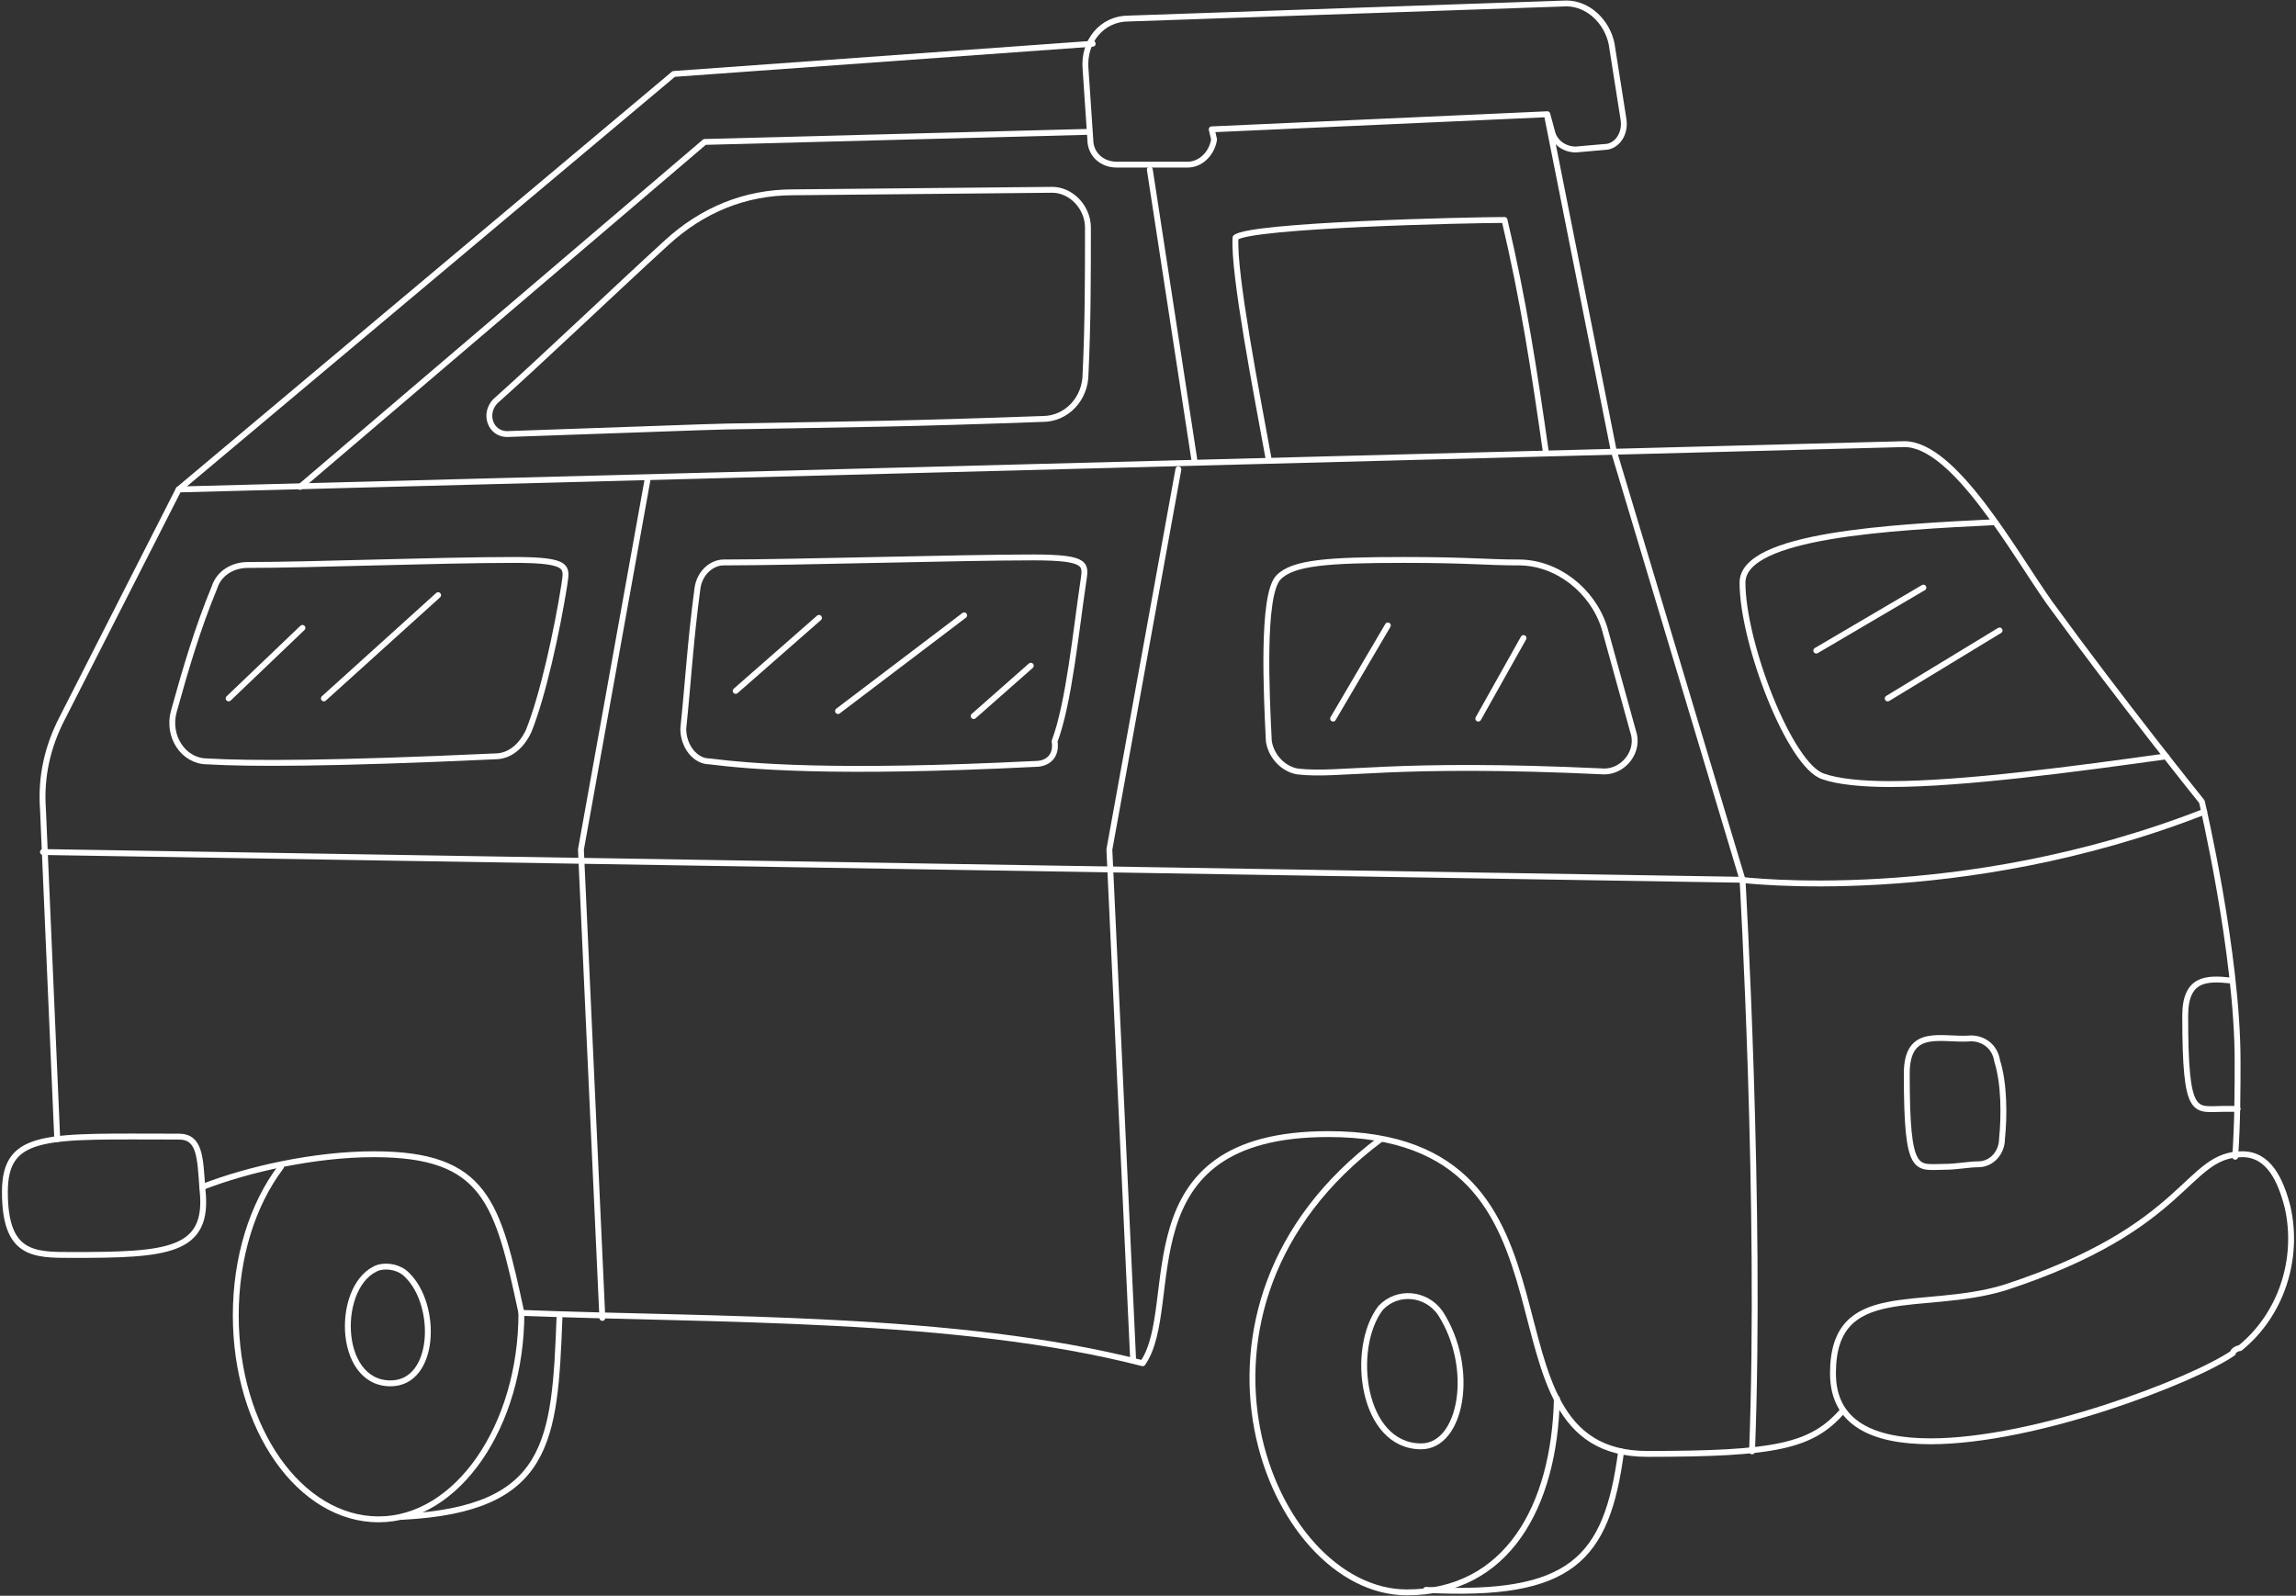 <svg xmlns="http://www.w3.org/2000/svg" width="469" height="326" viewBox="0 0 469 326" fill="none"><rect x="0" y="0" width="469" height="326" fill="#333333" stroke="none"/><path d="M41.355 242.488C50.594 238.887 64.208 235.8 76.363 235.8C99.215 235.8 101.646 245.574 106.509 268.209C145.892 269.753 195.487 268.724 233.412 278.498C241.677 266.666 229.036 231.685 271.336 231.685C328.224 231.685 299.051 297.018 336.49 297.018C362.745 297.018 370.039 295.474 376.36 288.272" stroke="white" stroke-width="1.2" stroke-miterlimit="10" stroke-linecap="round" stroke-linejoin="round"></path><path d="M457.56 275.41C465.826 268.723 469.716 257.405 467.285 246.602C465.826 240.944 463.395 235.799 458.046 235.799C446.377 235.799 447.35 250.718 409.425 263.064C392.407 268.208 374.417 261.521 374.417 280.555C374.417 290.843 382.683 294.444 394.352 294.444C415.746 294.444 447.836 282.098 456.102 276.439C456.102 275.925 457.074 275.41 457.56 275.41Z" stroke="white" stroke-width="1.2" stroke-miterlimit="10" stroke-linecap="round" stroke-linejoin="round"></path><path d="M11.693 232.715L8.776 165.324C8.29 158.636 9.748 152.463 12.665 146.804L36.49 99.991C36.49 99.991 388.512 90.731 388.998 90.731C399.209 90.731 411.364 112.852 418.657 123.141C433.244 143.203 449.775 163.781 449.775 163.781C449.775 163.781 457.069 194.647 457.069 216.767C457.069 222.426 457.069 229.114 456.582 236.316" stroke="white" stroke-width="1.2" stroke-miterlimit="10" stroke-linecap="round" stroke-linejoin="round"></path><path d="M14.614 256.378C6.835 256.378 1 256.378 1 243.517C1 231.171 9.752 232.199 36.494 232.199C40.87 232.199 40.87 236.315 41.356 243.003C42.815 255.863 34.063 256.378 14.614 256.378Z" stroke="white" stroke-width="1.2" stroke-miterlimit="10" stroke-linecap="round" stroke-linejoin="round"></path><path d="M106.507 268.205C106.507 291.355 93.379 310.389 77.334 310.389C61.289 310.389 48.161 291.869 48.161 268.72C48.161 256.888 51.565 246.085 57.399 238.368" stroke="white" stroke-width="1.2" stroke-miterlimit="10" stroke-linecap="round" stroke-linejoin="round"></path><path d="M318.021 285.698C317.535 307.819 307.811 325.309 287.389 325.309C259.189 325.309 235.85 267.178 282.041 232.711" stroke="white" stroke-width="1.2" stroke-miterlimit="10" stroke-linecap="round" stroke-linejoin="round"></path><path d="M82.192 309.876C112.338 308.333 113.31 294.443 114.283 269.236" stroke="white" stroke-width="1.2" stroke-miterlimit="10" stroke-linecap="round" stroke-linejoin="round"></path><path d="M291.274 324.798C320.934 326.341 328.227 318.625 331.144 296.504" stroke="white" stroke-width="1.2" stroke-miterlimit="10" stroke-linecap="round" stroke-linejoin="round"></path><path d="M294.189 268.211C291.272 264.095 285.437 263.581 282.034 267.182C275.713 275.413 278.144 295.476 290.299 295.476C298.565 295.476 301.482 279.528 294.189 268.211Z" stroke="white" stroke-width="1.2" stroke-miterlimit="10" stroke-linecap="round" stroke-linejoin="round"></path><path d="M83.174 260.487C81.716 258.943 79.284 258.429 77.34 258.943C68.588 262.03 68.588 282.607 79.771 282.607C89.009 282.607 89.495 266.66 83.174 260.487Z" stroke="white" stroke-width="1.2" stroke-miterlimit="10" stroke-linecap="round" stroke-linejoin="round"></path><path d="M8.773 174.063L355.447 179.722C355.447 179.722 400.179 185.381 450.259 165.833" stroke="white" stroke-width="1.2" stroke-miterlimit="10" stroke-linecap="round" stroke-linejoin="round"></path><path d="M132.279 97.93L118.665 173.551L123.041 269.236" stroke="white" stroke-width="1.2" stroke-miterlimit="10" stroke-linecap="round" stroke-linejoin="round"></path><path d="M240.709 95.875L226.608 173.554L231.471 277.984" stroke="white" stroke-width="1.2" stroke-miterlimit="10" stroke-linecap="round" stroke-linejoin="round"></path><path d="M329.629 92.085L355.941 179.728C355.941 179.728 359.831 246.605 357.886 296.504" stroke="white" stroke-width="1.2" stroke-miterlimit="10" stroke-linecap="round" stroke-linejoin="round"></path><path d="M101.166 154.516C67.617 156.06 51.085 156.06 42.333 155.545C37.471 155.545 34.068 150.401 35.526 145.257C37.957 136.511 40.388 128.28 43.792 120.049C44.764 116.963 47.682 115.42 50.599 115.42C63.727 115.42 89.496 114.391 105.055 114.391C116.725 114.391 115.752 115.934 115.266 119.535C113.807 128.795 110.89 142.17 107.973 149.372C106.514 152.459 104.083 154.516 101.166 154.516Z" stroke="white" stroke-width="1.2" stroke-miterlimit="10" stroke-linecap="round" stroke-linejoin="round"></path><path d="M211.533 156.059C170.204 158.117 153.186 156.573 144.921 155.545C142.003 155.545 139.572 152.458 139.572 148.857C140.545 139.597 141.031 130.852 142.49 120.049C142.976 116.962 145.407 114.904 147.838 114.904C162.425 114.904 195.974 113.876 211.046 113.876C222.716 113.876 221.743 115.419 221.257 119.02C219.798 128.794 218.34 143.713 215.422 151.429C215.908 154.516 213.964 156.059 211.533 156.059Z" stroke="white" stroke-width="1.2" stroke-miterlimit="10" stroke-linecap="round" stroke-linejoin="round"></path><path d="M333.574 149.372C335.032 153.488 331.629 157.603 327.739 157.603C283.979 155.545 273.769 158.632 265.017 157.603C262.1 157.089 259.668 154.516 259.182 151.43C258.696 141.656 257.724 121.593 261.127 117.992C264.044 114.905 271.338 114.391 286.897 114.391C300.025 114.391 303.428 114.905 310.235 114.905C318.015 114.905 325.308 120.564 327.739 128.28L333.574 149.372Z" stroke="white" stroke-width="1.2" stroke-miterlimit="10" stroke-linecap="round" stroke-linejoin="round"></path><path d="M407.478 106.675C386.57 107.704 355.938 109.248 355.938 119.022C355.938 131.368 365.663 156.575 372.47 158.633C375.387 159.662 380.249 160.176 386.084 160.176C401.157 160.176 424.009 157.09 442.485 154.518" stroke="white" stroke-width="1.2" stroke-miterlimit="10" stroke-linecap="round" stroke-linejoin="round"></path><path d="M371.007 132.908L392.887 120.048" stroke="white" stroke-width="1.2" stroke-miterlimit="10" stroke-linecap="round" stroke-linejoin="round"></path><path d="M385.597 142.686L408.449 128.797" stroke="white" stroke-width="1.2" stroke-miterlimit="10" stroke-linecap="round" stroke-linejoin="round"></path><path d="M272.308 146.804L283.491 127.77" stroke="white" stroke-width="1.2" stroke-miterlimit="10" stroke-linecap="round" stroke-linejoin="round"></path><path d="M301.969 146.807L311.207 130.345" stroke="white" stroke-width="1.2" stroke-miterlimit="10" stroke-linecap="round" stroke-linejoin="round"></path><path d="M150.273 141.147L167.291 126.228" stroke="white" stroke-width="1.2" stroke-miterlimit="10" stroke-linecap="round" stroke-linejoin="round"></path><path d="M171.179 145.258L196.948 125.71" stroke="white" stroke-width="1.2" stroke-miterlimit="10" stroke-linecap="round" stroke-linejoin="round"></path><path d="M198.889 146.291L210.558 136.002" stroke="white" stroke-width="1.2" stroke-miterlimit="10" stroke-linecap="round" stroke-linejoin="round"></path><path d="M46.705 142.679L61.778 128.274" stroke="white" stroke-width="1.2" stroke-miterlimit="10" stroke-linecap="round" stroke-linejoin="round"></path><path d="M66.156 142.679L89.495 121.587" stroke="white" stroke-width="1.2" stroke-miterlimit="10" stroke-linecap="round" stroke-linejoin="round"></path><path d="M408.941 232.711C408.941 235.284 406.996 237.856 404.079 237.856C402.134 237.856 399.703 238.37 397.272 238.37C391.437 238.37 389.492 240.428 389.492 219.336C389.492 209.562 396.785 212.649 402.62 212.134C405.051 212.134 407.482 213.677 407.968 216.764C409.427 221.394 409.427 228.081 408.941 232.711Z" stroke="white" stroke-width="1.2" stroke-miterlimit="10" stroke-linecap="round" stroke-linejoin="round"></path><path d="M457.067 226.535C456.094 226.535 455.122 226.535 454.15 226.535C448.315 226.535 446.37 228.593 446.37 207.501C446.37 199.785 450.746 199.785 455.608 200.299" stroke="white" stroke-width="1.2" stroke-miterlimit="10" stroke-linecap="round" stroke-linejoin="round"></path><path d="M36.494 99.99L137.627 15.108L223.202 8.935" stroke="white" stroke-width="1.2" stroke-miterlimit="10" stroke-linecap="round" stroke-linejoin="round"></path><path d="M61.289 99.472L143.946 28.995L222.227 26.938" stroke="white" stroke-width="1.2" stroke-miterlimit="10" stroke-linecap="round" stroke-linejoin="round"></path><path d="M247.512 26.424L316.068 23.338L317.041 26.939C317.527 28.997 319.472 30.54 321.903 30.54L327.738 30.026C330.169 30.026 332.114 27.453 331.627 24.367L329.196 8.934C328.224 4.304 324.334 0.703 319.958 0.703L230.494 3.789C225.146 3.789 221.256 8.419 221.742 14.078L222.715 28.482C222.715 31.569 225.146 33.627 228.063 33.627H242.65C245.081 33.627 247.512 31.569 247.998 28.482L247.512 26.424Z" stroke="white" stroke-width="1.2" stroke-miterlimit="10" stroke-linecap="round" stroke-linejoin="round"></path><path d="M234.873 34.657L244.013 94.248" stroke="white" stroke-width="1.2" stroke-miterlimit="10" stroke-linecap="round" stroke-linejoin="round"></path><path d="M316.067 23.852L329.629 92.087" stroke="white" stroke-width="1.2" stroke-miterlimit="10" stroke-linecap="round" stroke-linejoin="round"></path><path d="M259.146 93.815C256.715 80.44 251.896 55.741 252.382 48.539C255.299 45.967 300.031 44.938 307.324 44.938C311.214 61.4 313.36 75.542 315.791 92.518" stroke="white" stroke-width="1.2" stroke-miterlimit="10" stroke-linecap="round" stroke-linejoin="round"></path><path d="M221.744 76.329C221.744 81.473 217.855 85.589 212.992 85.589C184.306 86.618 177.012 86.618 148.325 87.132C146.381 87.132 119.152 88.161 103.593 88.675C100.19 88.675 98.731 84.56 101.162 81.988C110.4 73.757 125.473 59.353 136.17 49.578C143.463 42.891 152.215 39.29 161.94 39.29L214.937 38.775C218.827 38.775 222.231 42.376 222.231 46.492C222.231 56.266 222.231 66.04 221.744 76.329Z" stroke="white" stroke-width="1.2" stroke-miterlimit="10" stroke-linecap="round" stroke-linejoin="round"></path></svg>